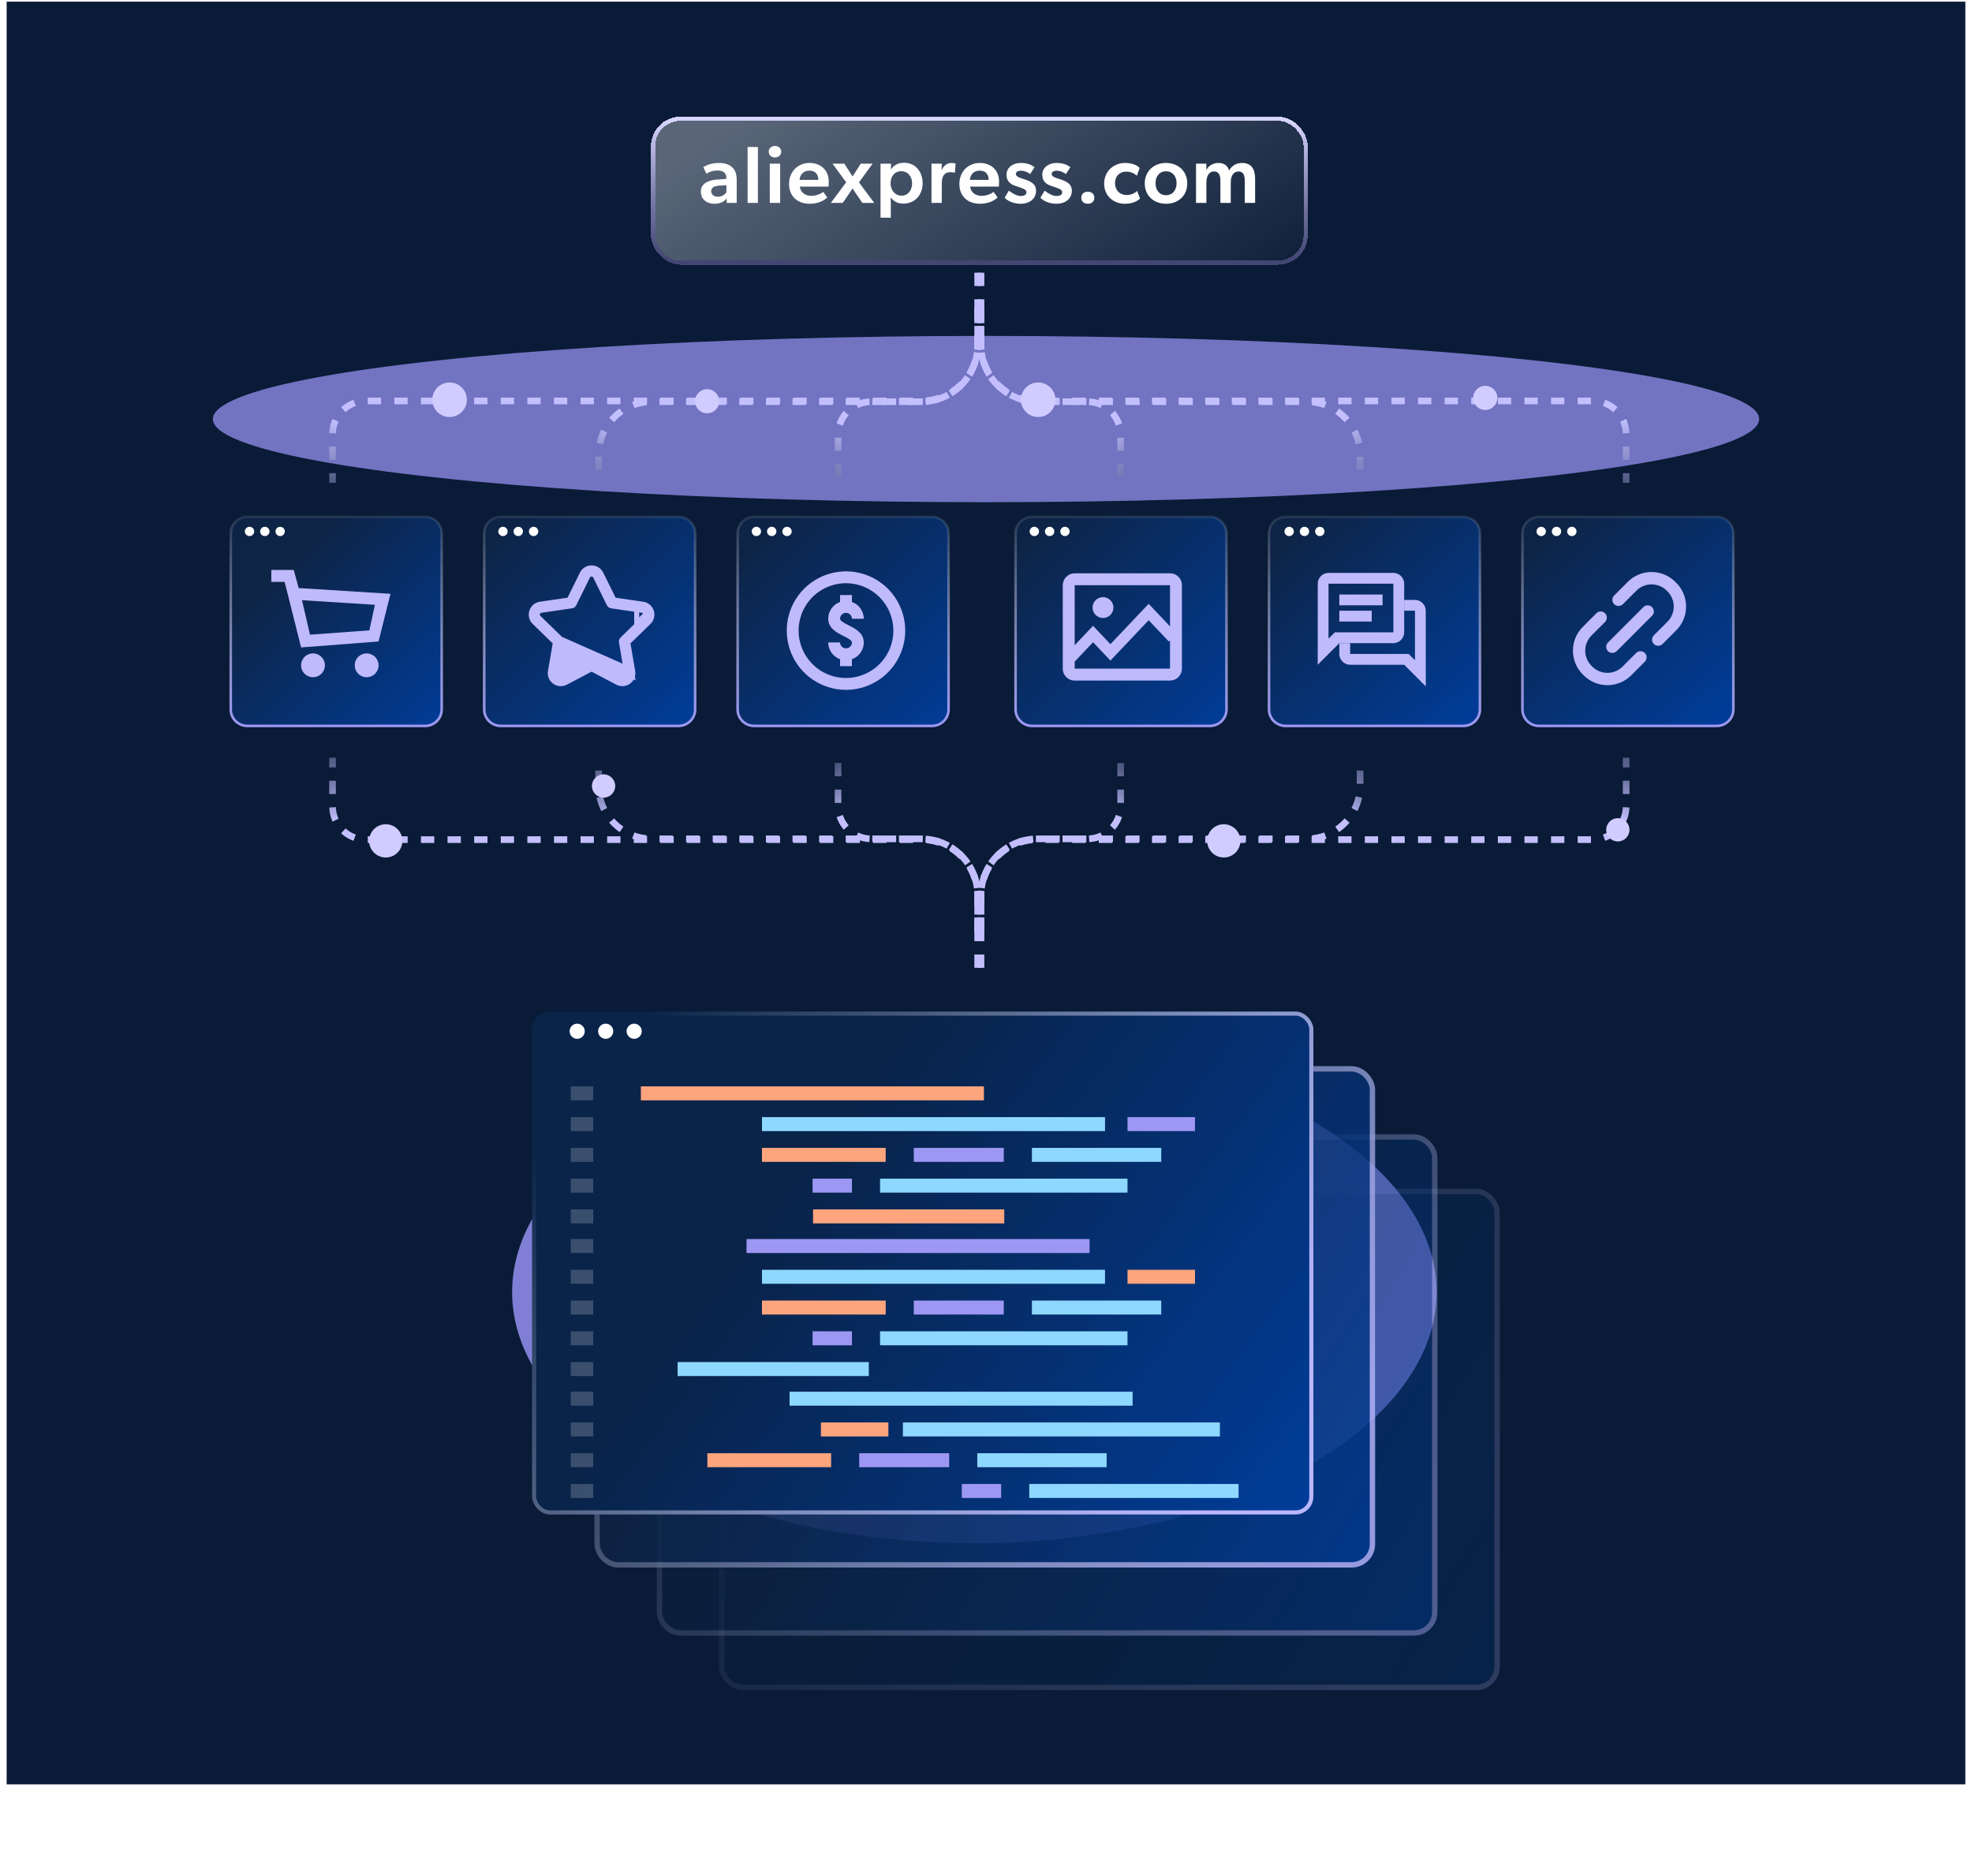 <svg width="593" height="564" viewBox="0 0 593 564" fill="none" xmlns="http://www.w3.org/2000/svg">
<rect x="2" y="0.5" width="589" height="536" fill="#091B36"/>
<g style="mix-blend-mode:screen" opacity="0.7" filter="url(#filter0_f_6801_20531)">
<ellipse cx="296.5" cy="126" rx="232.5" ry="25" fill="#9E98FC"/>
</g>
<path d="M74.381 155.389H127.831C130.591 155.389 132.823 157.606 132.823 160.334V213.319C132.823 216.048 130.591 218.265 127.831 218.265H74.381C71.621 218.265 69.389 216.048 69.389 213.319V160.334C69.389 157.606 71.621 155.389 74.381 155.389Z" fill="url(#paint0_linear_6801_20531)" stroke="url(#paint1_linear_6801_20531)" stroke-width="0.778"/>
<path d="M76.444 159.787C76.444 160.553 75.807 161.185 75.035 161.185C74.262 161.185 73.625 160.553 73.625 159.787C73.625 159.022 74.262 158.39 75.035 158.39C75.807 158.39 76.444 159.022 76.444 159.787Z" fill="white"/>
<path d="M81.046 159.787C81.046 160.553 80.409 161.185 79.636 161.185C78.864 161.185 78.227 160.553 78.227 159.787C78.227 159.022 78.864 158.39 79.636 158.39C80.428 158.39 81.046 159.022 81.046 159.787Z" fill="white"/>
<path d="M85.655 159.787C85.655 160.553 85.018 161.185 84.246 161.185C83.473 161.185 82.836 160.553 82.836 159.787C82.836 159.022 83.473 158.39 84.246 158.39C85.018 158.39 85.655 159.022 85.655 159.787Z" fill="white"/>
<path d="M94.122 203.625C93.414 203.625 92.721 203.415 92.132 203.021C91.542 202.628 91.083 202.068 90.812 201.413C90.541 200.758 90.47 200.038 90.608 199.343C90.746 198.648 91.088 198.009 91.589 197.508C92.09 197.007 92.728 196.666 93.423 196.527C94.118 196.389 94.839 196.46 95.494 196.731C96.148 197.002 96.708 197.462 97.102 198.051C97.496 198.64 97.706 199.333 97.706 200.042C97.706 200.992 97.328 201.904 96.656 202.576C95.984 203.248 95.073 203.625 94.122 203.625Z" fill="#BFBAFC"/>
<path d="M110.255 203.625C109.546 203.625 108.854 203.415 108.264 203.021C107.675 202.628 107.216 202.068 106.945 201.413C106.673 200.758 106.602 200.038 106.741 199.343C106.879 198.648 107.22 198.009 107.721 197.508C108.223 197.007 108.861 196.666 109.556 196.527C110.251 196.389 110.972 196.46 111.626 196.731C112.281 197.002 112.841 197.462 113.235 198.051C113.628 198.64 113.839 199.333 113.839 200.042C113.839 200.992 113.461 201.904 112.789 202.576C112.117 203.248 111.206 203.625 110.255 203.625Z" fill="#BFBAFC"/>
<path d="M90.544 194.667L85.596 174.958H81.586V171.375H88.333L89.815 176.811L117.419 178.542L113.836 192.875L90.544 194.667ZM90.813 180.462L93.214 190.825L111.071 189.53L112.748 181.847L90.813 180.462Z" fill="#BFBAFC"/>
<path d="M150.592 155.389H204.042C206.802 155.389 209.034 157.606 209.034 160.334V213.319C209.034 216.048 206.802 218.265 204.042 218.265H150.592C147.832 218.265 145.6 216.048 145.6 213.319V160.334C145.6 157.606 147.832 155.389 150.592 155.389Z" fill="url(#paint2_linear_6801_20531)" stroke="url(#paint3_linear_6801_20531)" stroke-width="0.778"/>
<path d="M152.655 159.787C152.655 160.553 152.018 161.185 151.245 161.185C150.473 161.185 149.836 160.553 149.836 159.787C149.836 159.022 150.473 158.39 151.245 158.39C152.018 158.39 152.655 159.022 152.655 159.787Z" fill="white"/>
<path d="M157.257 159.787C157.257 160.553 156.619 161.185 155.847 161.185C155.075 161.185 154.438 160.553 154.438 159.787C154.438 159.022 155.075 158.39 155.847 158.39C156.639 158.39 157.257 159.022 157.257 159.787Z" fill="white"/>
<path d="M161.866 159.787C161.866 160.553 161.229 161.185 160.456 161.185C159.684 161.185 159.047 160.553 159.047 159.787C159.047 159.022 159.684 158.39 160.456 158.39C161.229 158.39 161.866 159.022 161.866 159.787Z" fill="white"/>
<path d="M189.179 202.051L189.179 202.051C189.468 203.737 187.703 205.016 186.191 204.222L186.191 204.222L177.977 199.903C177.977 199.903 177.977 199.903 177.977 199.903C177.925 199.876 177.863 199.876 177.811 199.903C177.811 199.903 177.811 199.903 177.811 199.903L169.597 204.222L169.597 204.222C168.084 205.017 166.32 203.736 166.609 202.051L166.609 202.051L168.178 192.904C168.188 192.847 168.168 192.788 168.127 192.747L189.179 202.051ZM189.179 202.051L187.61 192.904C187.61 192.904 187.61 192.904 187.61 192.904C187.6 192.846 187.619 192.788 187.661 192.747C187.661 192.747 187.661 192.747 187.661 192.747L194.307 186.269C194.307 186.269 194.307 186.269 194.307 186.269C195.531 185.076 194.857 183.003 193.166 182.757L193.166 182.756L183.982 181.422L183.982 181.422C183.924 181.414 183.874 181.377 183.848 181.325L179.741 173.003C179.741 173.003 179.741 173.003 179.741 173.003C178.984 171.469 176.803 171.471 176.047 173.003L176.047 173.003L171.94 181.325C171.94 181.325 171.94 181.325 171.94 181.325C171.914 181.377 171.864 181.413 171.806 181.422C171.806 181.422 171.806 181.422 171.806 181.422L162.622 182.756L162.622 182.757C160.932 183.003 160.256 185.075 161.481 186.269C161.481 186.269 161.481 186.269 161.481 186.269L168.126 192.747L189.179 202.051ZM183.777 180.376L184.126 181.083L184.906 181.197L193.217 182.404C195.196 182.692 195.988 185.127 194.556 186.524C194.556 186.524 194.556 186.524 194.555 186.524L188.542 192.386L187.977 192.936L188.11 193.714L189.53 201.991C189.868 203.96 187.793 205.466 186.026 204.537C186.026 204.537 186.026 204.537 186.026 204.537L178.592 200.629L177.894 200.262L177.196 200.629L169.763 204.537C169.763 204.537 169.763 204.537 169.763 204.537C167.992 205.467 165.92 203.962 166.258 201.991C166.258 201.991 166.258 201.991 166.258 201.991L167.678 193.714L167.811 192.936L167.247 192.386L161.233 186.524C161.233 186.524 161.233 186.524 161.233 186.524C159.8 185.128 160.592 182.692 162.571 182.404L162.571 182.404L170.882 181.197L171.662 181.083L172.011 180.376L175.728 172.845L175.728 172.845C176.613 171.052 179.175 171.051 180.06 172.845L180.06 172.845L183.777 180.376ZM177.05 174.33L177.05 174.33L177.05 174.33ZM192.212 184.122C192.212 184.121 192.213 184.121 192.213 184.121L192.213 184.121L192.212 184.122Z" fill="#BFBAFC" stroke="#BFBAFC" stroke-width="3"/>
<path d="M226.803 155.389H280.253C283.013 155.389 285.245 157.606 285.245 160.334V213.319C285.245 216.048 283.013 218.265 280.253 218.265H226.803C224.043 218.265 221.811 216.048 221.811 213.319V160.334C221.811 157.606 224.043 155.389 226.803 155.389Z" fill="url(#paint4_linear_6801_20531)" stroke="url(#paint5_linear_6801_20531)" stroke-width="0.778"/>
<path d="M254.398 207.417C250.875 207.417 247.432 206.372 244.502 204.415C241.573 202.457 239.29 199.675 237.942 196.421C236.594 193.166 236.241 189.584 236.928 186.129C237.616 182.674 239.312 179.5 241.803 177.009C244.294 174.518 247.468 172.821 250.923 172.134C254.379 171.446 257.96 171.799 261.215 173.147C264.47 174.496 267.252 176.779 269.209 179.708C271.166 182.637 272.211 186.081 272.211 189.604C272.206 194.327 270.327 198.854 266.988 202.193C263.648 205.533 259.121 207.411 254.398 207.417ZM254.398 175.354C251.58 175.354 248.825 176.19 246.482 177.756C244.138 179.321 242.312 181.547 241.233 184.151C240.155 186.755 239.872 189.62 240.422 192.384C240.972 195.148 242.329 197.687 244.322 199.68C246.315 201.673 248.854 203.03 251.618 203.58C254.383 204.13 257.248 203.848 259.852 202.769C262.456 201.691 264.681 199.864 266.247 197.521C267.813 195.177 268.648 192.422 268.648 189.604C268.644 185.826 267.141 182.204 264.47 179.533C261.798 176.861 258.176 175.358 254.398 175.354Z" fill="#BFBAFC"/>
<path fill-rule="evenodd" clip-rule="evenodd" d="M256.18 178.917H252.617V181.003C251.873 181.267 251.189 181.694 250.62 182.263C249.618 183.265 249.055 184.624 249.055 186.042C249.055 188.922 251.682 190.237 253.6 191.197L253.602 191.198C255.111 191.952 256.18 192.536 256.18 193.167C256.18 193.639 255.992 194.092 255.658 194.426C255.324 194.76 254.871 194.948 254.398 194.948C253.926 194.948 253.473 194.76 253.139 194.426C252.805 194.092 252.617 193.639 252.617 193.167H249.055C249.056 194.583 249.62 195.941 250.622 196.943C251.19 197.512 251.874 197.939 252.617 198.203V200.292H256.18V198.203C256.923 197.939 257.607 197.512 258.175 196.943C259.177 195.941 259.741 194.583 259.742 193.167C259.742 190.286 257.115 188.971 255.197 188.011L255.195 188.01C253.686 187.256 252.617 186.672 252.617 186.042C252.617 185.569 252.805 185.116 253.139 184.782C253.473 184.448 253.926 184.26 254.398 184.26C254.871 184.26 255.324 184.448 255.658 184.782C255.992 185.116 256.18 185.569 256.18 186.042H259.742C259.742 184.624 259.179 183.265 258.177 182.263C257.608 181.694 256.924 181.267 256.18 181.003V178.917Z" fill="#BFBAFC"/>
<path d="M228.866 159.787C228.866 160.553 228.229 161.185 227.456 161.185C226.684 161.185 226.047 160.553 226.047 159.787C226.047 159.022 226.684 158.39 227.456 158.39C228.229 158.39 228.866 159.022 228.866 159.787Z" fill="white"/>
<path d="M233.468 159.787C233.468 160.553 232.83 161.185 232.058 161.185C231.286 161.185 230.648 160.553 230.648 159.787C230.648 159.022 231.286 158.39 232.058 158.39C232.85 158.39 233.468 159.022 233.468 159.787Z" fill="white"/>
<path d="M238.077 159.787C238.077 160.553 237.44 161.185 236.667 161.185C235.895 161.185 235.258 160.553 235.258 159.787C235.258 159.022 235.895 158.39 236.667 158.39C237.44 158.39 238.077 159.022 238.077 159.787Z" fill="white"/>
<path d="M310.381 155.389H363.831C366.591 155.389 368.823 157.606 368.823 160.334V213.319C368.823 216.048 366.591 218.265 363.831 218.265H310.381C307.621 218.265 305.389 216.048 305.389 213.319V160.334C305.389 157.606 307.621 155.389 310.381 155.389Z" fill="url(#paint6_linear_6801_20531)" stroke="url(#paint7_linear_6801_20531)" stroke-width="0.778"/>
<path d="M312.444 159.787C312.444 160.553 311.807 161.185 311.035 161.185C310.262 161.185 309.625 160.553 309.625 159.787C309.625 159.022 310.262 158.39 311.035 158.39C311.807 158.39 312.444 159.022 312.444 159.787Z" fill="white"/>
<path d="M317.046 159.787C317.046 160.553 316.408 161.185 315.636 161.185C314.864 161.185 314.227 160.553 314.227 159.787C314.227 159.022 314.864 158.39 315.636 158.39C316.428 158.39 317.046 159.022 317.046 159.787Z" fill="white"/>
<path d="M321.655 159.787C321.655 160.553 321.018 161.185 320.246 161.185C319.473 161.185 318.836 160.553 318.836 159.787C318.836 159.022 319.473 158.39 320.246 158.39C321.018 158.39 321.655 159.022 321.655 159.787Z" fill="white"/>
<path d="M351.89 172.375C352.353 172.372 352.812 172.464 353.238 172.645C353.664 172.826 354.049 173.092 354.37 173.427C354.71 173.76 354.979 174.159 355.159 174.6C355.34 175.041 355.428 175.514 355.419 175.991V201.094C355.406 202.026 355.03 202.916 354.371 203.575C353.712 204.235 352.822 204.611 351.89 204.625H323.2C322.723 204.635 322.25 204.546 321.809 204.365C321.368 204.184 320.969 203.915 320.636 203.573C320.301 203.254 320.035 202.869 319.854 202.442C319.673 202.016 319.582 201.557 319.586 201.094V175.993C319.582 175.523 319.67 175.056 319.846 174.62C320.023 174.183 320.283 173.786 320.613 173.45C320.943 173.114 321.335 172.847 321.768 172.663C322.201 172.479 322.667 172.382 323.137 172.378H351.893L351.89 172.375ZM351.836 201.042V175.958H323.169V201.042H351.836Z" fill="#BFBAFC"/>
<path d="M321.375 198.354L328.691 190.636L333.917 196.149L345.413 184.021L352.729 191.738" stroke="#BFBAFC" stroke-width="3.395"/>
<circle cx="331.682" cy="182.677" r="3.135" fill="#BFBAFC"/>
<path d="M386.592 155.389H440.042C442.802 155.389 445.034 157.606 445.034 160.334V213.319C445.034 216.048 442.802 218.265 440.042 218.265H386.592C383.832 218.265 381.6 216.048 381.6 213.319V160.334C381.6 157.606 383.832 155.389 386.592 155.389Z" fill="url(#paint8_linear_6801_20531)" stroke="url(#paint9_linear_6801_20531)" stroke-width="0.778"/>
<path d="M419 172.25H399.5C398.641 172.254 397.818 172.599 397.212 173.208C396.606 173.817 396.266 174.641 396.266 175.5L396.25 199.875L402.75 193.375H419C419.861 193.372 420.686 193.029 421.295 192.42C421.904 191.811 422.247 190.986 422.25 190.125V175.5C422.247 174.639 421.904 173.814 421.295 173.205C420.686 172.596 419.861 172.253 419 172.25ZM419 190.125H401.401L400.442 191.084L399.5 192.026V175.5H419V190.125ZM402.75 178.75H415.75V182H402.75V178.75ZM402.75 183.625H412.5V186.875H402.75V183.625Z" fill="#BFBAFC"/>
<path d="M428.734 183.625C428.734 182.766 428.394 181.942 427.788 181.333C427.182 180.724 426.359 180.379 425.5 180.375H422.25V183.625H425.5V198.525L424.557 197.583L423.599 196.624H406V193.374H402.75V196.624C402.753 197.485 403.096 198.31 403.705 198.919C404.314 199.528 405.139 199.872 406 199.874H422.25L428.75 206.374L428.734 183.625Z" fill="#BFBAFC"/>
<path d="M389.077 159.788C389.077 160.554 388.44 161.185 387.667 161.185C386.895 161.185 386.258 160.554 386.258 159.788C386.258 159.022 386.895 158.391 387.667 158.391C388.44 158.391 389.077 159.022 389.077 159.788Z" fill="white"/>
<path d="M393.679 159.787C393.679 160.553 393.041 161.185 392.269 161.185C391.497 161.185 390.859 160.553 390.859 159.787C390.859 159.022 391.497 158.39 392.269 158.39C393.061 158.39 393.679 159.022 393.679 159.787Z" fill="white"/>
<path d="M398.288 159.787C398.288 160.553 397.651 161.185 396.878 161.185C396.106 161.185 395.469 160.553 395.469 159.787C395.469 159.022 396.106 158.39 396.878 158.39C397.651 158.39 398.288 159.022 398.288 159.787Z" fill="white"/>
<path d="M462.803 155.389H516.253C519.013 155.389 521.245 157.606 521.245 160.334V213.319C521.245 216.048 519.013 218.265 516.253 218.265H462.803C460.043 218.265 457.811 216.048 457.811 213.319V160.334C457.811 157.606 460.043 155.389 462.803 155.389Z" fill="url(#paint10_linear_6801_20531)" stroke="url(#paint11_linear_6801_20531)" stroke-width="0.778"/>
<g clip-path="url(#clip0_6801_20531)">
<path d="M480.05 184.39L475.97 188.48C474.05 190.39 473 192.93 473 195.64C473 198.35 474.05 200.89 475.97 202.8C476.05 202.88 476.12 202.95 476.19 203.03C478.08 204.93 480.69 206.01 483.36 206.01C486.03 206.01 488.62 204.96 490.53 203.04L494.62 198.95C495.34 198.23 495.34 197.06 494.62 196.34C493.9 195.62 492.73 195.63 492 196.34L487.91 200.43C486.72 201.63 485.06 202.31 483.36 202.31C481.66 202.31 480.01 201.62 478.81 200.43L478.57 200.19C477.37 198.99 476.69 197.33 476.69 195.64C476.69 193.95 477.38 192.29 478.57 191.09L482.66 187C483.37 186.28 483.37 185.11 482.66 184.39C481.94 183.67 480.77 183.67 480.04 184.39H480.05Z" fill="#BFBAFC"/>
<path d="M497.32 183.84C497.32 183.35 497.13 182.88 496.78 182.54C496.43 182.19 495.97 182 495.48 182C494.99 182 494.52 182.19 494.18 182.54L483.54 193.18C483.19 193.53 483 193.99 483 194.49C483 194.99 483.19 195.45 483.54 195.79C484.23 196.49 485.45 196.49 486.15 195.79L496.79 185.14C497.14 184.79 497.33 184.33 497.33 183.83L497.32 183.84Z" fill="#BFBAFC"/>
<path d="M504.029 175.2C503.949 175.12 503.879 175.05 503.809 174.97C501.919 173.07 499.309 171.99 496.639 171.99C493.969 171.99 491.379 173.04 489.479 174.96L485.399 179.05C485.049 179.4 484.859 179.86 484.859 180.36C484.859 180.86 485.049 181.32 485.399 181.67C486.089 182.37 487.309 182.37 488.009 181.67L492.099 177.58C493.289 176.38 494.949 175.7 496.649 175.7C498.349 175.7 499.999 176.39 501.199 177.58L501.439 177.82C502.639 179.02 503.319 180.68 503.319 182.37C503.319 184.06 502.629 185.72 501.439 186.92L497.329 191.03C496.979 191.38 496.789 191.84 496.789 192.34C496.789 192.84 496.979 193.3 497.329 193.64C498.029 194.34 499.239 194.34 499.939 193.64L504.049 189.53C505.969 187.62 507.019 185.08 507.019 182.37C507.019 179.66 505.969 177.12 504.049 175.21L504.029 175.2Z" fill="#BFBAFC"/>
</g>
<path d="M464.866 159.787C464.866 160.553 464.229 161.185 463.456 161.185C462.684 161.185 462.047 160.553 462.047 159.787C462.047 159.022 462.684 158.39 463.456 158.39C464.229 158.39 464.866 159.022 464.866 159.787Z" fill="white"/>
<path d="M469.468 159.787C469.468 160.553 468.83 161.185 468.058 161.185C467.286 161.185 466.648 160.553 466.648 159.787C466.648 159.022 467.286 158.39 468.058 158.39C468.85 158.39 469.468 159.022 469.468 159.787Z" fill="white"/>
<path d="M474.077 159.787C474.077 160.553 473.44 161.185 472.667 161.185C471.895 161.185 471.258 160.553 471.258 159.787C471.258 159.022 471.895 158.39 472.667 158.39C473.44 158.39 474.077 159.022 474.077 159.787Z" fill="white"/>
<g style="mix-blend-mode:screen" opacity="0.8" filter="url(#filter1_f_6801_20531)">
<ellipse cx="293" cy="388.5" rx="139" ry="75.5" fill="#9E98FC"/>
</g>
<path d="M295 280.326L295 269.448C295 260.059 302.611 252.448 312 252.448L479 252.448C484.523 252.448 489 247.971 489 242.448L489 227.826" stroke="url(#paint12_linear_6801_20531)" stroke-width="2" stroke-dasharray="4 4"/>
<path d="M295 279.826L295 269.214C295 259.825 302.611 252.214 312 252.214L393 252.214C401.837 252.214 409 245.05 409 236.214L409 227.826" stroke="url(#paint13_linear_6801_20531)" stroke-width="2" stroke-dasharray="4 4"/>
<path d="M295 291L295 269.214C295 259.825 302.611 252.214 312 252.214L327 252.214C332.523 252.214 337 247.737 337 242.214L337 227.826" stroke="url(#paint14_linear_6801_20531)" stroke-width="2" stroke-dasharray="4 4"/>
<path d="M294 92.674L294 103.552C294 112.941 286.389 120.552 277 120.552L110 120.552C104.477 120.552 100 125.029 100 130.552L100 145.174" stroke="url(#paint15_linear_6801_20531)" stroke-width="2" stroke-dasharray="4 4"/>
<path d="M294 93.174L294 103.786C294 113.175 286.389 120.786 277 120.786L196 120.786C187.163 120.786 180 127.95 180 136.786L180 145.174" stroke="url(#paint16_linear_6801_20531)" stroke-width="2" stroke-dasharray="4 4"/>
<path d="M294 82L294 103.786C294 113.175 286.389 120.786 277 120.786L262 120.786C256.477 120.786 252 125.263 252 130.786L252 145.174" stroke="url(#paint17_linear_6801_20531)" stroke-width="2" stroke-dasharray="4 4"/>
<path d="M294 280.326L294 269.448C294 260.059 286.389 252.448 277 252.448L110 252.448C104.477 252.448 100 247.971 100 242.448L100 227.826" stroke="url(#paint18_linear_6801_20531)" stroke-width="2" stroke-dasharray="4 4"/>
<path d="M294 279.826L294 269.214C294 259.825 286.389 252.214 277 252.214L196 252.214C187.163 252.214 180 245.05 180 236.214L180 227.826" stroke="url(#paint19_linear_6801_20531)" stroke-width="2" stroke-dasharray="4 4"/>
<path d="M294 291L294 269.214C294 259.825 286.389 252.214 277 252.214L262 252.214C256.477 252.214 252 247.737 252 242.214L252 227.826" stroke="url(#paint20_linear_6801_20531)" stroke-width="2" stroke-dasharray="4 4"/>
<path d="M295 92.674L295 103.552C295 112.941 302.611 120.552 312 120.552L479 120.552C484.523 120.552 489 125.029 489 130.552L489 145.174" stroke="url(#paint21_linear_6801_20531)" stroke-width="2" stroke-dasharray="4 4"/>
<path d="M295 93.174L295 103.786C295 113.175 302.611 120.786 312 120.786L393 120.786C401.837 120.786 409 127.95 409 136.786L409 145.174" stroke="url(#paint22_linear_6801_20531)" stroke-width="2" stroke-dasharray="4 4"/>
<path d="M295 82L295 103.786C295 113.175 302.611 120.786 312 120.786L327 120.786C332.523 120.786 337 125.263 337 130.786L337 145.174" stroke="url(#paint23_linear_6801_20531)" stroke-width="2" stroke-dasharray="4 4"/>
<g filter="url(#filter2_dd_6801_20531)">
<ellipse cx="5" cy="5" rx="5" ry="5" transform="matrix(1 8.74228e-08 8.74228e-08 -1 363 257.826)" fill="#D1CCFF"/>
</g>
<g filter="url(#filter3_dd_6801_20531)">
<ellipse cx="3.5" cy="3.5" rx="3.5" ry="3.5" transform="matrix(1 8.74228e-08 8.74228e-08 -1 178 239.826)" fill="#D1CCFF"/>
</g>
<g filter="url(#filter4_dd_6801_20531)">
<ellipse cx="5" cy="5" rx="5" ry="5" transform="matrix(1 8.74228e-08 8.74228e-08 -1 111 257.826)" fill="#D1CCFF"/>
</g>
<g filter="url(#filter5_dd_6801_20531)">
<ellipse cx="3.5" cy="3.5" rx="3.5" ry="3.5" transform="matrix(1 8.74228e-08 8.74228e-08 -1 483 253)" fill="#D1CCFF"/>
</g>
<g filter="url(#filter6_bd_6801_20531)">
<rect x="197" y="33" width="195" height="42" rx="7.636" fill="url(#paint24_linear_6801_20531)" shape-rendering="crispEdges"/>
<rect x="196.375" y="32.375" width="196.251" height="43.251" rx="8.262" stroke="url(#paint25_linear_6801_20531)" stroke-width="1.251" shape-rendering="crispEdges"/>
</g>
<path d="M218.492 59.636C218.005 60.489 216.641 61.268 214.888 61.268C212.599 61.268 210.749 60.026 210.749 57.567C210.749 55.107 213.159 54.158 215.594 53.987L218.419 53.792V53.476C218.419 51.966 217.421 51.26 215.789 51.26C214.231 51.26 212.94 51.845 212.429 52.234L211.479 50.237C212.38 49.702 214.036 48.996 216.081 48.996C218.175 48.996 219.368 49.531 220.245 50.359C221.097 51.187 221.536 52.258 221.536 54.255V61H218.541L218.492 59.636ZM216.325 55.813C214.669 55.911 213.865 56.471 213.865 57.469C213.865 58.468 214.62 59.149 215.911 59.149C217.128 59.149 218.029 58.443 218.443 57.859V55.692L216.325 55.813ZM224.814 44.199H227.906V61H224.814V44.199ZM233.041 47.34C231.945 47.34 231.166 46.634 231.166 45.611C231.166 44.613 231.945 43.882 233.041 43.882C234.137 43.882 234.916 44.613 234.916 45.611C234.916 46.634 234.137 47.34 233.041 47.34ZM231.483 49.215H234.599V61H231.483V49.215ZM240.49 56.106C240.782 57.981 242.218 58.882 243.996 58.882C245.579 58.882 246.991 58.175 247.551 57.688L248.768 59.369C248.111 60.05 246.333 61.268 243.46 61.268C239.905 61.268 237.275 59.101 237.275 55.302C237.275 51.528 240.027 48.996 243.387 48.996C247.015 48.996 249.207 51.382 249.207 54.523C249.207 55.132 249.158 56.106 249.158 56.106H240.49ZM243.363 51.309C241.512 51.309 240.538 52.599 240.441 54.085H246.09C246.041 52.794 245.554 51.309 243.363 51.309ZM256.373 56.69L253.427 61H249.848L254.45 54.815L250.359 49.215H253.914L256.373 53.062L258.833 49.215H262.388L258.297 54.84L262.899 61H259.32L256.373 56.69ZM267.9 50.871L267.948 50.895C268.898 49.483 270.31 48.947 271.869 48.947C275.326 48.947 277.445 51.625 277.445 55.132C277.445 58.468 275.229 61.219 271.649 61.219C269.848 61.219 268.849 60.586 267.875 59.417L267.827 59.442C267.851 60.002 267.875 60.537 267.875 61.365V65.456H264.783V49.215H267.948L267.9 50.871ZM270.992 51.479C269.117 51.479 267.802 52.916 267.802 55.132C267.802 57.104 269.093 58.833 271.089 58.833C273.11 58.833 274.279 57.104 274.279 55.132C274.279 53.086 273.013 51.479 270.992 51.479ZM280.106 49.215H283.198L283.15 51.114H283.223C283.685 49.848 284.854 48.996 286.12 48.996C286.924 48.996 287.362 49.215 287.362 49.215L287.143 51.918H286.997C286.656 51.82 286.12 51.772 285.706 51.772C284.781 51.772 284.075 52.161 283.637 52.916C283.345 53.5 283.198 54.304 283.198 55.205V61H280.106V49.215ZM291.707 56.106C292 57.981 293.436 58.882 295.214 58.882C296.796 58.882 298.209 58.175 298.769 57.688L299.986 59.369C299.329 60.05 297.551 61.268 294.678 61.268C291.123 61.268 288.493 59.101 288.493 55.302C288.493 51.528 291.245 48.996 294.605 48.996C298.233 48.996 300.424 51.382 300.424 54.523C300.424 55.132 300.376 56.106 300.376 56.106H291.707ZM294.581 51.309C292.73 51.309 291.756 52.599 291.659 54.085H297.308C297.259 52.794 296.772 51.309 294.581 51.309ZM309.774 52.332C309.092 51.82 308.094 51.333 307.022 51.333C306 51.333 305.488 51.723 305.488 52.283C305.488 52.794 305.878 53.208 307.193 53.622L308.021 53.89C310.626 54.742 311.551 55.667 311.551 57.372C311.551 59.612 309.774 61.268 306.876 61.268C305.074 61.268 303.053 60.537 302.104 59.442L303.37 57.323C304.758 58.395 305.951 58.93 306.949 58.93C308.118 58.93 308.654 58.492 308.654 57.81C308.654 57.202 308.191 56.861 306.682 56.349L305.318 55.887C303.565 55.302 302.664 54.255 302.664 52.526C302.664 50.384 304.612 48.996 306.876 48.996C308.97 48.996 310.139 49.556 311.113 50.262L309.774 52.332ZM320.533 52.332C319.852 51.82 318.853 51.333 317.782 51.333C316.759 51.333 316.248 51.723 316.248 52.283C316.248 52.794 316.637 53.208 317.952 53.622L318.78 53.89C321.386 54.742 322.311 55.667 322.311 57.372C322.311 59.612 320.533 61.268 317.636 61.268C315.834 61.268 313.813 60.537 312.863 59.442L314.129 57.323C315.517 58.395 316.71 58.93 317.709 58.93C318.878 58.93 319.413 58.492 319.413 57.81C319.413 57.202 318.951 56.861 317.441 56.349L316.077 55.887C314.324 55.302 313.423 54.255 313.423 52.526C313.423 50.384 315.371 48.996 317.636 48.996C319.73 48.996 320.899 49.556 321.873 50.262L320.533 52.332ZM327.123 61.268C325.955 61.268 325.151 60.586 325.151 59.466C325.151 58.322 325.955 57.64 327.123 57.64C328.243 57.64 329.071 58.322 329.071 59.466C329.071 60.586 328.243 61.268 327.123 61.268ZM341.939 57.396L342.816 59.685C342.573 59.904 341.355 61.268 338.214 61.268C335 61.268 332.029 59.052 332.029 55.205C332.029 51.333 335.097 48.996 338.263 48.996C341.233 48.996 342.402 50.189 342.719 50.505L341.866 52.843C341.501 52.502 340.454 51.601 338.628 51.601C336.777 51.601 335.292 52.892 335.292 55.059C335.292 57.226 336.777 58.638 338.798 58.638C340.819 58.638 341.939 57.396 341.939 57.396ZM350.645 61.268C347.017 61.268 344.241 58.882 344.241 55.156C344.241 51.431 347.017 48.996 350.645 48.996C354.249 48.996 357.025 51.431 357.025 55.156C357.025 58.882 354.249 61.268 350.645 61.268ZM353.811 55.083C353.811 53.062 352.642 51.504 350.645 51.504C348.6 51.504 347.48 53.062 347.48 55.083C347.48 57.104 348.6 58.687 350.645 58.687C352.642 58.687 353.811 57.104 353.811 55.083ZM374.313 54.401C374.313 52.965 373.997 51.552 372.463 51.552C370.904 51.552 370.101 52.892 370.101 54.913V61H366.984V54.377C366.984 52.77 366.57 51.552 365.085 51.552C363.478 51.552 362.772 53.062 362.772 54.913V61H359.655V49.215H362.772L362.747 50.992H362.82C363.356 49.897 364.793 48.996 366.327 48.996C368.031 48.996 369.054 49.678 369.614 51.236C370.442 49.799 371.781 48.996 373.485 48.996C376.578 48.996 377.43 51.187 377.43 53.89V61H374.313V54.401Z" fill="white"/>
<g filter="url(#filter7_dd_6801_20531)">
<ellipse cx="5.194" cy="5.194" rx="5.194" ry="5.194" transform="matrix(1 8.74228e-08 8.74228e-08 -1 307 125.387)" fill="#D1CCFF"/>
</g>
<g filter="url(#filter8_dd_6801_20531)">
<ellipse cx="3.635" cy="3.635" rx="3.635" ry="3.635" transform="matrix(1 8.74228e-08 8.74228e-08 -1 209 124.271)" fill="#D1CCFF"/>
</g>
<g filter="url(#filter9_dd_6801_20531)">
<ellipse cx="5.194" cy="5.194" rx="5.194" ry="5.194" transform="matrix(1 8.74228e-08 8.74228e-08 -1 130 125.387)" fill="#D1CCFF"/>
</g>
<g filter="url(#filter10_dd_6801_20531)">
<ellipse cx="3.635" cy="3.635" rx="3.635" ry="3.635" transform="matrix(1 8.74228e-08 8.74228e-08 -1 443 123.271)" fill="#D1CCFF"/>
</g>
<g opacity="0.2">
<g filter="url(#filter11_bd_6801_20531)">
<rect x="216.234" y="351.349" width="234.763" height="150.742" rx="7.051" fill="url(#paint26_linear_6801_20531)"/>
<rect x="217.041" y="352.155" width="233.149" height="149.129" rx="6.244" stroke="url(#paint27_linear_6801_20531)" stroke-width="1.614"/>
</g>
</g>
<g opacity="0.4">
<g filter="url(#filter12_bd_6801_20531)">
<rect x="197.492" y="334.97" width="234.763" height="150.742" rx="7.051" fill="url(#paint28_linear_6801_20531)"/>
<rect x="198.299" y="335.777" width="233.149" height="149.129" rx="6.244" stroke="url(#paint29_linear_6801_20531)" stroke-width="1.614"/>
</g>
</g>
<g opacity="0.8">
<g filter="url(#filter13_bd_6801_20531)">
<rect x="178.75" y="314.497" width="234.763" height="150.742" rx="7.051" fill="url(#paint30_linear_6801_20531)"/>
<rect x="179.557" y="315.303" width="233.149" height="149.129" rx="6.244" stroke="url(#paint31_linear_6801_20531)" stroke-width="1.614"/>
</g>
</g>
<g filter="url(#filter14_bd_6801_20531)">
<rect x="160" y="299.5" width="234.947" height="151.216" rx="5.393" fill="url(#paint32_linear_6801_20531)"/>
<rect x="160.617" y="300.117" width="233.713" height="149.982" rx="4.776" stroke="url(#paint33_linear_6801_20531)" stroke-width="1.234"/>
</g>
<path d="M175.845 310.071C175.845 311.321 174.814 312.353 173.563 312.353C172.313 312.353 171.281 311.321 171.281 310.071C171.281 308.82 172.313 307.788 173.563 307.788C174.814 307.788 175.845 308.82 175.845 310.071Z" fill="white"/>
<path d="M184.416 310.071C184.416 311.321 183.384 312.353 182.134 312.353C180.883 312.353 179.852 311.321 179.852 310.071C179.852 308.82 180.883 307.788 182.134 307.788C183.415 307.788 184.416 308.82 184.416 310.071Z" fill="white"/>
<path d="M192.986 310.071C192.986 311.321 191.954 312.353 190.704 312.353C189.453 312.353 188.422 311.321 188.422 310.071C188.422 308.82 189.453 307.788 190.704 307.788C191.954 307.788 192.986 308.82 192.986 310.071Z" fill="white"/>
<path d="M295.87 326.642H192.711V330.845H295.87V326.642Z" fill="#FFA57E"/>
<path d="M340.589 418.446H237.43V422.65H340.589V418.446Z" fill="#8ED7FF"/>
<path d="M178.397 326.642H171.633V330.845H178.397V326.642Z" fill="white" fill-opacity="0.2"/>
<path d="M178.397 418.446H171.633V422.65H178.397V418.446Z" fill="white" fill-opacity="0.2"/>
<path d="M332.292 335.891H229.133V340.094H332.292V335.891Z" fill="#8ED7FF"/>
<path d="M366.833 427.694H271.508V431.898H366.833V427.694Z" fill="#8ED7FF"/>
<path d="M359.348 335.891H339.055V340.094H359.348V335.891Z" fill="#9D97F4"/>
<path d="M267.145 427.694H246.852V431.898H267.145V427.694Z" fill="#FFA57E"/>
<path d="M266.338 345.137H229.133V349.34H266.338V345.137Z" fill="#FFA57E"/>
<path d="M249.924 436.942H212.719V441.146H249.924V436.942Z" fill="#FFA57E"/>
<path d="M301.847 345.137H274.789V349.34H301.847V345.137Z" fill="#9D97F4"/>
<path d="M285.433 436.942H258.375V441.146H285.433V436.942Z" fill="#9D97F4"/>
<path d="M349.201 345.137H310.305V349.34H349.201V345.137Z" fill="#8ED7FF"/>
<path d="M332.779 436.942H293.883V441.146H332.779V436.942Z" fill="#8ED7FF"/>
<path d="M339.051 354.385H264.641V358.588H339.051V354.385Z" fill="#8ED7FF"/>
<path d="M372.454 446.189H309.508V450.393H372.454V446.189Z" fill="#8ED7FF"/>
<path d="M256.19 354.385H244.352V358.588H256.19V354.385Z" fill="#9D97F4"/>
<path d="M301.057 446.189H289.219V450.393H301.057V446.189Z" fill="#9D97F4"/>
<path d="M301.991 363.633H244.492V367.836H301.991V363.633Z" fill="#FFA57E"/>
<path d="M178.397 335.891H171.633V340.094H178.397V335.891Z" fill="white" fill-opacity="0.2"/>
<path d="M178.397 427.694H171.633V431.898H178.397V427.694Z" fill="white" fill-opacity="0.2"/>
<path d="M178.397 345.137H171.633V349.34H178.397V345.137Z" fill="white" fill-opacity="0.2"/>
<path d="M178.397 436.942H171.633V441.146H178.397V436.942Z" fill="white" fill-opacity="0.2"/>
<path d="M178.397 354.386H171.633V358.59H178.397V354.386Z" fill="white" fill-opacity="0.2"/>
<path d="M178.397 446.189H171.633V450.393H178.397V446.189Z" fill="white" fill-opacity="0.2"/>
<path d="M178.397 363.632H171.633V367.835H178.397V363.632Z" fill="white" fill-opacity="0.2"/>
<path d="M327.644 372.544H224.484V376.748H327.644V372.544Z" fill="#9D97F4"/>
<path d="M178.397 372.544H171.633V376.748H178.397V372.544Z" fill="white" fill-opacity="0.2"/>
<path d="M332.292 381.792H229.133V385.996H332.292V381.792Z" fill="#8ED7FF"/>
<path d="M359.348 381.792H339.055V385.996H359.348V381.792Z" fill="#FFA57E"/>
<path d="M266.338 391.04H229.133V395.244H266.338V391.04Z" fill="#FFA57E"/>
<path d="M301.847 391.04H274.789V395.244H301.847V391.04Z" fill="#9D97F4"/>
<path d="M349.201 391.04H310.305V395.244H349.201V391.04Z" fill="#8ED7FF"/>
<path d="M339.051 400.287H264.641V404.49H339.051V400.287Z" fill="#8ED7FF"/>
<path d="M256.19 400.287H244.352V404.49H256.19V400.287Z" fill="#9D97F4"/>
<path d="M261.264 409.534H203.766V413.738H261.264V409.534Z" fill="#8ED7FF"/>
<path d="M178.397 381.792H171.633V385.996H178.397V381.792Z" fill="white" fill-opacity="0.2"/>
<path d="M178.397 391.04H171.633V395.244H178.397V391.04Z" fill="white" fill-opacity="0.2"/>
<path d="M178.397 400.288H171.633V404.491H178.397V400.288Z" fill="white" fill-opacity="0.2"/>
<path d="M178.397 409.536H171.633V413.739H178.397V409.536Z" fill="white" fill-opacity="0.2"/>
<defs>
<filter id="filter0_f_6801_20531" x="0" y="37" width="593" height="178" filterUnits="userSpaceOnUse" color-interpolation-filters="sRGB">
<feFlood flood-opacity="0" result="BackgroundImageFix"/>
<feBlend mode="normal" in="SourceGraphic" in2="BackgroundImageFix" result="shape"/>
<feGaussianBlur stdDeviation="32" result="effect1_foregroundBlur_6801_20531"/>
</filter>
<filter id="filter1_f_6801_20531" x="54" y="213" width="478" height="351" filterUnits="userSpaceOnUse" color-interpolation-filters="sRGB">
<feFlood flood-opacity="0" result="BackgroundImageFix"/>
<feBlend mode="normal" in="SourceGraphic" in2="BackgroundImageFix" result="shape"/>
<feGaussianBlur stdDeviation="50" result="effect1_foregroundBlur_6801_20531"/>
</filter>
<filter id="filter2_dd_6801_20531" x="347.479" y="232.305" width="41.042" height="41.042" filterUnits="userSpaceOnUse" color-interpolation-filters="sRGB">
<feFlood flood-opacity="0" result="BackgroundImageFix"/>
<feColorMatrix in="SourceAlpha" type="matrix" values="0 0 0 0 0 0 0 0 0 0 0 0 0 0 0 0 0 0 127 0" result="hardAlpha"/>
<feOffset/>
<feGaussianBlur stdDeviation="3.104"/>
<feColorMatrix type="matrix" values="0 0 0 0 0.855 0 0 0 0 0.847 0 0 0 0 1 0 0 0 1 0"/>
<feBlend mode="normal" in2="BackgroundImageFix" result="effect1_dropShadow_6801_20531"/>
<feColorMatrix in="SourceAlpha" type="matrix" values="0 0 0 0 0 0 0 0 0 0 0 0 0 0 0 0 0 0 127 0" result="hardAlpha"/>
<feOffset/>
<feGaussianBlur stdDeviation="7.76"/>
<feColorMatrix type="matrix" values="0 0 0 0 0.855 0 0 0 0 0.847 0 0 0 0 1 0 0 0 1 0"/>
<feBlend mode="normal" in2="effect1_dropShadow_6801_20531" result="effect2_dropShadow_6801_20531"/>
<feBlend mode="normal" in="SourceGraphic" in2="effect2_dropShadow_6801_20531" result="shape"/>
</filter>
<filter id="filter3_dd_6801_20531" x="162.479" y="217.305" width="38.042" height="38.042" filterUnits="userSpaceOnUse" color-interpolation-filters="sRGB">
<feFlood flood-opacity="0" result="BackgroundImageFix"/>
<feColorMatrix in="SourceAlpha" type="matrix" values="0 0 0 0 0 0 0 0 0 0 0 0 0 0 0 0 0 0 127 0" result="hardAlpha"/>
<feOffset/>
<feGaussianBlur stdDeviation="3.104"/>
<feColorMatrix type="matrix" values="0 0 0 0 0.855 0 0 0 0 0.847 0 0 0 0 1 0 0 0 1 0"/>
<feBlend mode="normal" in2="BackgroundImageFix" result="effect1_dropShadow_6801_20531"/>
<feColorMatrix in="SourceAlpha" type="matrix" values="0 0 0 0 0 0 0 0 0 0 0 0 0 0 0 0 0 0 127 0" result="hardAlpha"/>
<feOffset/>
<feGaussianBlur stdDeviation="7.76"/>
<feColorMatrix type="matrix" values="0 0 0 0 0.855 0 0 0 0 0.847 0 0 0 0 1 0 0 0 1 0"/>
<feBlend mode="normal" in2="effect1_dropShadow_6801_20531" result="effect2_dropShadow_6801_20531"/>
<feBlend mode="normal" in="SourceGraphic" in2="effect2_dropShadow_6801_20531" result="shape"/>
</filter>
<filter id="filter4_dd_6801_20531" x="95.479" y="232.305" width="41.042" height="41.042" filterUnits="userSpaceOnUse" color-interpolation-filters="sRGB">
<feFlood flood-opacity="0" result="BackgroundImageFix"/>
<feColorMatrix in="SourceAlpha" type="matrix" values="0 0 0 0 0 0 0 0 0 0 0 0 0 0 0 0 0 0 127 0" result="hardAlpha"/>
<feOffset/>
<feGaussianBlur stdDeviation="3.104"/>
<feColorMatrix type="matrix" values="0 0 0 0 0.855 0 0 0 0 0.847 0 0 0 0 1 0 0 0 1 0"/>
<feBlend mode="normal" in2="BackgroundImageFix" result="effect1_dropShadow_6801_20531"/>
<feColorMatrix in="SourceAlpha" type="matrix" values="0 0 0 0 0 0 0 0 0 0 0 0 0 0 0 0 0 0 127 0" result="hardAlpha"/>
<feOffset/>
<feGaussianBlur stdDeviation="7.76"/>
<feColorMatrix type="matrix" values="0 0 0 0 0.855 0 0 0 0 0.847 0 0 0 0 1 0 0 0 1 0"/>
<feBlend mode="normal" in2="effect1_dropShadow_6801_20531" result="effect2_dropShadow_6801_20531"/>
<feBlend mode="normal" in="SourceGraphic" in2="effect2_dropShadow_6801_20531" result="shape"/>
</filter>
<filter id="filter5_dd_6801_20531" x="467.479" y="230.479" width="38.042" height="38.042" filterUnits="userSpaceOnUse" color-interpolation-filters="sRGB">
<feFlood flood-opacity="0" result="BackgroundImageFix"/>
<feColorMatrix in="SourceAlpha" type="matrix" values="0 0 0 0 0 0 0 0 0 0 0 0 0 0 0 0 0 0 127 0" result="hardAlpha"/>
<feOffset/>
<feGaussianBlur stdDeviation="3.104"/>
<feColorMatrix type="matrix" values="0 0 0 0 0.855 0 0 0 0 0.847 0 0 0 0 1 0 0 0 1 0"/>
<feBlend mode="normal" in2="BackgroundImageFix" result="effect1_dropShadow_6801_20531"/>
<feColorMatrix in="SourceAlpha" type="matrix" values="0 0 0 0 0 0 0 0 0 0 0 0 0 0 0 0 0 0 127 0" result="hardAlpha"/>
<feOffset/>
<feGaussianBlur stdDeviation="7.76"/>
<feColorMatrix type="matrix" values="0 0 0 0 0.855 0 0 0 0 0.847 0 0 0 0 1 0 0 0 1 0"/>
<feBlend mode="normal" in2="effect1_dropShadow_6801_20531" result="effect2_dropShadow_6801_20531"/>
<feBlend mode="normal" in="SourceGraphic" in2="effect2_dropShadow_6801_20531" result="shape"/>
</filter>
<filter id="filter6_bd_6801_20531" x="192.415" y="28.415" width="204.17" height="54.505" filterUnits="userSpaceOnUse" color-interpolation-filters="sRGB">
<feFlood flood-opacity="0" result="BackgroundImageFix"/>
<feGaussianBlur in="BackgroundImageFix" stdDeviation="1.667"/>
<feComposite in2="SourceAlpha" operator="in" result="effect1_backgroundBlur_6801_20531"/>
<feColorMatrix in="SourceAlpha" type="matrix" values="0 0 0 0 0 0 0 0 0 0 0 0 0 0 0 0 0 0 127 0" result="hardAlpha"/>
<feOffset dy="3.335"/>
<feGaussianBlur stdDeviation="1.667"/>
<feComposite in2="hardAlpha" operator="out"/>
<feColorMatrix type="matrix" values="0 0 0 0 0 0 0 0 0 0 0 0 0 0 0 0 0 0 0.25 0"/>
<feBlend mode="normal" in2="effect1_backgroundBlur_6801_20531" result="effect2_dropShadow_6801_20531"/>
<feBlend mode="normal" in="SourceGraphic" in2="effect2_dropShadow_6801_20531" result="shape"/>
</filter>
<filter id="filter7_dd_6801_20531" x="290.878" y="98.878" width="42.634" height="42.631" filterUnits="userSpaceOnUse" color-interpolation-filters="sRGB">
<feFlood flood-opacity="0" result="BackgroundImageFix"/>
<feColorMatrix in="SourceAlpha" type="matrix" values="0 0 0 0 0 0 0 0 0 0 0 0 0 0 0 0 0 0 127 0" result="hardAlpha"/>
<feOffset/>
<feGaussianBlur stdDeviation="3.224"/>
<feColorMatrix type="matrix" values="0 0 0 0 0.855 0 0 0 0 0.847 0 0 0 0 1 0 0 0 1 0"/>
<feBlend mode="normal" in2="BackgroundImageFix" result="effect1_dropShadow_6801_20531"/>
<feColorMatrix in="SourceAlpha" type="matrix" values="0 0 0 0 0 0 0 0 0 0 0 0 0 0 0 0 0 0 127 0" result="hardAlpha"/>
<feOffset/>
<feGaussianBlur stdDeviation="8.061"/>
<feColorMatrix type="matrix" values="0 0 0 0 0.855 0 0 0 0 0.847 0 0 0 0 1 0 0 0 1 0"/>
<feBlend mode="normal" in2="effect1_dropShadow_6801_20531" result="effect2_dropShadow_6801_20531"/>
<feBlend mode="normal" in="SourceGraphic" in2="effect2_dropShadow_6801_20531" result="shape"/>
</filter>
<filter id="filter8_dd_6801_20531" x="192.878" y="100.878" width="39.517" height="39.514" filterUnits="userSpaceOnUse" color-interpolation-filters="sRGB">
<feFlood flood-opacity="0" result="BackgroundImageFix"/>
<feColorMatrix in="SourceAlpha" type="matrix" values="0 0 0 0 0 0 0 0 0 0 0 0 0 0 0 0 0 0 127 0" result="hardAlpha"/>
<feOffset/>
<feGaussianBlur stdDeviation="3.224"/>
<feColorMatrix type="matrix" values="0 0 0 0 0.855 0 0 0 0 0.847 0 0 0 0 1 0 0 0 1 0"/>
<feBlend mode="normal" in2="BackgroundImageFix" result="effect1_dropShadow_6801_20531"/>
<feColorMatrix in="SourceAlpha" type="matrix" values="0 0 0 0 0 0 0 0 0 0 0 0 0 0 0 0 0 0 127 0" result="hardAlpha"/>
<feOffset/>
<feGaussianBlur stdDeviation="8.061"/>
<feColorMatrix type="matrix" values="0 0 0 0 0.855 0 0 0 0 0.847 0 0 0 0 1 0 0 0 1 0"/>
<feBlend mode="normal" in2="effect1_dropShadow_6801_20531" result="effect2_dropShadow_6801_20531"/>
<feBlend mode="normal" in="SourceGraphic" in2="effect2_dropShadow_6801_20531" result="shape"/>
</filter>
<filter id="filter9_dd_6801_20531" x="113.878" y="98.878" width="42.634" height="42.631" filterUnits="userSpaceOnUse" color-interpolation-filters="sRGB">
<feFlood flood-opacity="0" result="BackgroundImageFix"/>
<feColorMatrix in="SourceAlpha" type="matrix" values="0 0 0 0 0 0 0 0 0 0 0 0 0 0 0 0 0 0 127 0" result="hardAlpha"/>
<feOffset/>
<feGaussianBlur stdDeviation="3.224"/>
<feColorMatrix type="matrix" values="0 0 0 0 0.855 0 0 0 0 0.847 0 0 0 0 1 0 0 0 1 0"/>
<feBlend mode="normal" in2="BackgroundImageFix" result="effect1_dropShadow_6801_20531"/>
<feColorMatrix in="SourceAlpha" type="matrix" values="0 0 0 0 0 0 0 0 0 0 0 0 0 0 0 0 0 0 127 0" result="hardAlpha"/>
<feOffset/>
<feGaussianBlur stdDeviation="8.061"/>
<feColorMatrix type="matrix" values="0 0 0 0 0.855 0 0 0 0 0.847 0 0 0 0 1 0 0 0 1 0"/>
<feBlend mode="normal" in2="effect1_dropShadow_6801_20531" result="effect2_dropShadow_6801_20531"/>
<feBlend mode="normal" in="SourceGraphic" in2="effect2_dropShadow_6801_20531" result="shape"/>
</filter>
<filter id="filter10_dd_6801_20531" x="426.878" y="99.878" width="39.517" height="39.514" filterUnits="userSpaceOnUse" color-interpolation-filters="sRGB">
<feFlood flood-opacity="0" result="BackgroundImageFix"/>
<feColorMatrix in="SourceAlpha" type="matrix" values="0 0 0 0 0 0 0 0 0 0 0 0 0 0 0 0 0 0 127 0" result="hardAlpha"/>
<feOffset/>
<feGaussianBlur stdDeviation="3.224"/>
<feColorMatrix type="matrix" values="0 0 0 0 0.855 0 0 0 0 0.847 0 0 0 0 1 0 0 0 1 0"/>
<feBlend mode="normal" in2="BackgroundImageFix" result="effect1_dropShadow_6801_20531"/>
<feColorMatrix in="SourceAlpha" type="matrix" values="0 0 0 0 0 0 0 0 0 0 0 0 0 0 0 0 0 0 127 0" result="hardAlpha"/>
<feOffset/>
<feGaussianBlur stdDeviation="8.061"/>
<feColorMatrix type="matrix" values="0 0 0 0 0.855 0 0 0 0 0.847 0 0 0 0 1 0 0 0 1 0"/>
<feBlend mode="normal" in2="effect1_dropShadow_6801_20531" result="effect2_dropShadow_6801_20531"/>
<feBlend mode="normal" in="SourceGraphic" in2="effect2_dropShadow_6801_20531" result="shape"/>
</filter>
<filter id="filter11_bd_6801_20531" x="173.928" y="309.042" width="319.379" height="235.355" filterUnits="userSpaceOnUse" color-interpolation-filters="sRGB">
<feFlood flood-opacity="0" result="BackgroundImageFix"/>
<feGaussianBlur in="BackgroundImageFix" stdDeviation="21.153"/>
<feComposite in2="SourceAlpha" operator="in" result="effect1_backgroundBlur_6801_20531"/>
<feColorMatrix in="SourceAlpha" type="matrix" values="0 0 0 0 0 0 0 0 0 0 0 0 0 0 0 0 0 0 127 0" result="hardAlpha"/>
<feMorphology radius="1.519" operator="erode" in="SourceAlpha" result="effect2_dropShadow_6801_20531"/>
<feOffset dy="6.076"/>
<feGaussianBlur stdDeviation="15.054"/>
<feComposite in2="hardAlpha" operator="out"/>
<feColorMatrix type="matrix" values="0 0 0 0 0 0 0 0 0 0 0 0 0 0 0 0 0 0 0.2 0"/>
<feBlend mode="normal" in2="effect1_backgroundBlur_6801_20531" result="effect2_dropShadow_6801_20531"/>
<feBlend mode="normal" in="SourceGraphic" in2="effect2_dropShadow_6801_20531" result="shape"/>
</filter>
<filter id="filter12_bd_6801_20531" x="155.186" y="292.664" width="319.379" height="235.355" filterUnits="userSpaceOnUse" color-interpolation-filters="sRGB">
<feFlood flood-opacity="0" result="BackgroundImageFix"/>
<feGaussianBlur in="BackgroundImageFix" stdDeviation="21.153"/>
<feComposite in2="SourceAlpha" operator="in" result="effect1_backgroundBlur_6801_20531"/>
<feColorMatrix in="SourceAlpha" type="matrix" values="0 0 0 0 0 0 0 0 0 0 0 0 0 0 0 0 0 0 127 0" result="hardAlpha"/>
<feMorphology radius="1.519" operator="erode" in="SourceAlpha" result="effect2_dropShadow_6801_20531"/>
<feOffset dy="6.076"/>
<feGaussianBlur stdDeviation="15.054"/>
<feComposite in2="hardAlpha" operator="out"/>
<feColorMatrix type="matrix" values="0 0 0 0 0 0 0 0 0 0 0 0 0 0 0 0 0 0 0.2 0"/>
<feBlend mode="normal" in2="effect1_backgroundBlur_6801_20531" result="effect2_dropShadow_6801_20531"/>
<feBlend mode="normal" in="SourceGraphic" in2="effect2_dropShadow_6801_20531" result="shape"/>
</filter>
<filter id="filter13_bd_6801_20531" x="136.444" y="272.19" width="319.379" height="235.355" filterUnits="userSpaceOnUse" color-interpolation-filters="sRGB">
<feFlood flood-opacity="0" result="BackgroundImageFix"/>
<feGaussianBlur in="BackgroundImageFix" stdDeviation="21.153"/>
<feComposite in2="SourceAlpha" operator="in" result="effect1_backgroundBlur_6801_20531"/>
<feColorMatrix in="SourceAlpha" type="matrix" values="0 0 0 0 0 0 0 0 0 0 0 0 0 0 0 0 0 0 127 0" result="hardAlpha"/>
<feMorphology radius="1.519" operator="erode" in="SourceAlpha" result="effect2_dropShadow_6801_20531"/>
<feOffset dy="6.076"/>
<feGaussianBlur stdDeviation="15.054"/>
<feComposite in2="hardAlpha" operator="out"/>
<feColorMatrix type="matrix" values="0 0 0 0 0 0 0 0 0 0 0 0 0 0 0 0 0 0 0.2 0"/>
<feBlend mode="normal" in2="effect1_backgroundBlur_6801_20531" result="effect2_dropShadow_6801_20531"/>
<feBlend mode="normal" in="SourceGraphic" in2="effect2_dropShadow_6801_20531" result="shape"/>
</filter>
<filter id="filter14_bd_6801_20531" x="127.643" y="267.143" width="299.66" height="215.931" filterUnits="userSpaceOnUse" color-interpolation-filters="sRGB">
<feFlood flood-opacity="0" result="BackgroundImageFix"/>
<feGaussianBlur in="BackgroundImageFix" stdDeviation="16.179"/>
<feComposite in2="SourceAlpha" operator="in" result="effect1_backgroundBlur_6801_20531"/>
<feColorMatrix in="SourceAlpha" type="matrix" values="0 0 0 0 0 0 0 0 0 0 0 0 0 0 0 0 0 0 127 0" result="hardAlpha"/>
<feMorphology radius="1.162" operator="erode" in="SourceAlpha" result="effect2_dropShadow_6801_20531"/>
<feOffset dy="4.647"/>
<feGaussianBlur stdDeviation="11.514"/>
<feComposite in2="hardAlpha" operator="out"/>
<feColorMatrix type="matrix" values="0 0 0 0 0 0 0 0 0 0 0 0 0 0 0 0 0 0 0.2 0"/>
<feBlend mode="normal" in2="effect1_backgroundBlur_6801_20531" result="effect2_dropShadow_6801_20531"/>
<feBlend mode="normal" in="SourceGraphic" in2="effect2_dropShadow_6801_20531" result="shape"/>
</filter>
<linearGradient id="paint0_linear_6801_20531" x1="75.769" y1="159.835" x2="132.82" y2="218.82" gradientUnits="userSpaceOnUse">
<stop offset="0.173" stop-color="#0E2446"/>
<stop offset="1" stop-color="#003C97"/>
</linearGradient>
<linearGradient id="paint1_linear_6801_20531" x1="101.106" y1="155" x2="101.106" y2="218.654" gradientUnits="userSpaceOnUse">
<stop stop-color="white" stop-opacity="0.09"/>
<stop offset="1" stop-color="#9D97F4"/>
</linearGradient>
<linearGradient id="paint2_linear_6801_20531" x1="150.137" y1="159.835" x2="205.255" y2="218.82" gradientUnits="userSpaceOnUse">
<stop stop-color="#0E2446"/>
<stop offset="1" stop-color="#003C97"/>
</linearGradient>
<linearGradient id="paint3_linear_6801_20531" x1="177.317" y1="155" x2="177.317" y2="218.654" gradientUnits="userSpaceOnUse">
<stop stop-color="white" stop-opacity="0.09"/>
<stop offset="1" stop-color="#9D97F4"/>
</linearGradient>
<linearGradient id="paint4_linear_6801_20531" x1="229.341" y1="159.835" x2="285.426" y2="218.82" gradientUnits="userSpaceOnUse">
<stop stop-color="#0E2446"/>
<stop offset="1" stop-color="#003C97"/>
</linearGradient>
<linearGradient id="paint5_linear_6801_20531" x1="253.528" y1="155" x2="253.528" y2="218.654" gradientUnits="userSpaceOnUse">
<stop stop-color="white" stop-opacity="0.09"/>
<stop offset="1" stop-color="#9D97F4"/>
</linearGradient>
<linearGradient id="paint6_linear_6801_20531" x1="310.802" y1="159.756" x2="368.82" y2="218.258" gradientUnits="userSpaceOnUse">
<stop stop-color="#0E2446"/>
<stop offset="1" stop-color="#003C97"/>
</linearGradient>
<linearGradient id="paint7_linear_6801_20531" x1="337.106" y1="155" x2="337.106" y2="218.654" gradientUnits="userSpaceOnUse">
<stop stop-color="white" stop-opacity="0.09"/>
<stop offset="1" stop-color="#9D97F4"/>
</linearGradient>
<linearGradient id="paint8_linear_6801_20531" x1="387.104" y1="161.207" x2="438.838" y2="218.258" gradientUnits="userSpaceOnUse">
<stop stop-color="#0E2446"/>
<stop offset="1" stop-color="#003C97"/>
</linearGradient>
<linearGradient id="paint9_linear_6801_20531" x1="413.317" y1="155" x2="413.317" y2="218.654" gradientUnits="userSpaceOnUse">
<stop stop-color="white" stop-opacity="0.09"/>
<stop offset="1" stop-color="#9D97F4"/>
</linearGradient>
<linearGradient id="paint10_linear_6801_20531" x1="463.891" y1="161.207" x2="512.723" y2="218.258" gradientUnits="userSpaceOnUse">
<stop stop-color="#0E2446"/>
<stop offset="1" stop-color="#003C97"/>
</linearGradient>
<linearGradient id="paint11_linear_6801_20531" x1="489.528" y1="155" x2="489.528" y2="218.654" gradientUnits="userSpaceOnUse">
<stop stop-color="white" stop-opacity="0.09"/>
<stop offset="1" stop-color="#9D97F4"/>
</linearGradient>
<linearGradient id="paint12_linear_6801_20531" x1="279.584" y1="307.553" x2="323.416" y2="150.336" gradientUnits="userSpaceOnUse">
<stop stop-color="#C3BFFF"/>
<stop offset="0.7" stop-color="#C3BFFF"/>
<stop offset="1" stop-color="#091B36" stop-opacity="0"/>
</linearGradient>
<linearGradient id="paint13_linear_6801_20531" x1="285.941" y1="306.793" x2="351.719" y2="170.523" gradientUnits="userSpaceOnUse">
<stop stop-color="#C3BFFF"/>
<stop offset="0.7" stop-color="#C3BFFF"/>
<stop offset="1" stop-color="#091B36" stop-opacity="0"/>
</linearGradient>
<linearGradient id="paint14_linear_6801_20531" x1="291.663" y1="306.793" x2="361.004" y2="224.801" gradientUnits="userSpaceOnUse">
<stop stop-color="#C3BFFF"/>
<stop offset="0.7" stop-color="#C3BFFF"/>
<stop offset="1" stop-color="#091B36" stop-opacity="0"/>
</linearGradient>
<linearGradient id="paint15_linear_6801_20531" x1="309.416" y1="65.447" x2="265.584" y2="222.664" gradientUnits="userSpaceOnUse">
<stop stop-color="#C3BFFF"/>
<stop offset="0.7" stop-color="#C3BFFF"/>
<stop offset="1" stop-color="#091B36" stop-opacity="0"/>
</linearGradient>
<linearGradient id="paint16_linear_6801_20531" x1="303.059" y1="66.207" x2="237.281" y2="202.477" gradientUnits="userSpaceOnUse">
<stop stop-color="#C3BFFF"/>
<stop offset="0.7" stop-color="#C3BFFF"/>
<stop offset="1" stop-color="#091B36" stop-opacity="0"/>
</linearGradient>
<linearGradient id="paint17_linear_6801_20531" x1="297.337" y1="66.207" x2="227.996" y2="148.199" gradientUnits="userSpaceOnUse">
<stop stop-color="#C3BFFF"/>
<stop offset="0.7" stop-color="#C3BFFF"/>
<stop offset="1" stop-color="#091B36" stop-opacity="0"/>
</linearGradient>
<linearGradient id="paint18_linear_6801_20531" x1="309.416" y1="307.553" x2="265.584" y2="150.336" gradientUnits="userSpaceOnUse">
<stop stop-color="#C3BFFF"/>
<stop offset="0.7" stop-color="#C3BFFF"/>
<stop offset="1" stop-color="#091B36" stop-opacity="0"/>
</linearGradient>
<linearGradient id="paint19_linear_6801_20531" x1="303.059" y1="306.793" x2="237.281" y2="170.523" gradientUnits="userSpaceOnUse">
<stop stop-color="#C3BFFF"/>
<stop offset="0.7" stop-color="#C3BFFF"/>
<stop offset="1" stop-color="#091B36" stop-opacity="0"/>
</linearGradient>
<linearGradient id="paint20_linear_6801_20531" x1="297.337" y1="306.793" x2="227.996" y2="224.801" gradientUnits="userSpaceOnUse">
<stop stop-color="#C3BFFF"/>
<stop offset="0.7" stop-color="#C3BFFF"/>
<stop offset="1" stop-color="#091B36" stop-opacity="0"/>
</linearGradient>
<linearGradient id="paint21_linear_6801_20531" x1="279.584" y1="65.447" x2="323.416" y2="222.665" gradientUnits="userSpaceOnUse">
<stop stop-color="#C3BFFF"/>
<stop offset="0.7" stop-color="#C3BFFF"/>
<stop offset="1" stop-color="#091B36" stop-opacity="0"/>
</linearGradient>
<linearGradient id="paint22_linear_6801_20531" x1="285.941" y1="66.207" x2="351.719" y2="202.477" gradientUnits="userSpaceOnUse">
<stop stop-color="#C3BFFF"/>
<stop offset="0.7" stop-color="#C3BFFF"/>
<stop offset="1" stop-color="#091B36" stop-opacity="0"/>
</linearGradient>
<linearGradient id="paint23_linear_6801_20531" x1="291.663" y1="66.207" x2="361.004" y2="148.199" gradientUnits="userSpaceOnUse">
<stop stop-color="#C3BFFF"/>
<stop offset="0.7" stop-color="#C3BFFF"/>
<stop offset="1" stop-color="#091B36" stop-opacity="0"/>
</linearGradient>
<linearGradient id="paint24_linear_6801_20531" x1="409.264" y1="75.091" x2="330.292" y2="-40.757" gradientUnits="userSpaceOnUse">
<stop stop-color="white" stop-opacity="0"/>
<stop offset="1" stop-color="white" stop-opacity="0.33"/>
</linearGradient>
<linearGradient id="paint25_linear_6801_20531" x1="294.5" y1="33.001" x2="294.5" y2="75.001" gradientUnits="userSpaceOnUse">
<stop stop-color="#D7D4FF"/>
<stop offset="1" stop-color="#5B588E" stop-opacity="0.7"/>
</linearGradient>
<linearGradient id="paint26_linear_6801_20531" x1="216.234" y1="357.726" x2="456.882" y2="504.626" gradientUnits="userSpaceOnUse">
<stop offset="0.27" stop-color="#0E2446"/>
<stop offset="1" stop-color="#003C97"/>
</linearGradient>
<linearGradient id="paint27_linear_6801_20531" x1="248.147" y1="354.363" x2="419.969" y2="497.507" gradientUnits="userSpaceOnUse">
<stop stop-color="white" stop-opacity="0"/>
<stop offset="1" stop-color="#BBB7FF"/>
</linearGradient>
<linearGradient id="paint28_linear_6801_20531" x1="197.492" y1="341.348" x2="438.14" y2="488.248" gradientUnits="userSpaceOnUse">
<stop offset="0.27" stop-color="#0E2446"/>
<stop offset="1" stop-color="#003C97"/>
</linearGradient>
<linearGradient id="paint29_linear_6801_20531" x1="229.405" y1="337.985" x2="401.226" y2="481.128" gradientUnits="userSpaceOnUse">
<stop stop-color="white" stop-opacity="0"/>
<stop offset="1" stop-color="#BBB7FF"/>
</linearGradient>
<linearGradient id="paint30_linear_6801_20531" x1="178.75" y1="320.874" x2="419.397" y2="467.774" gradientUnits="userSpaceOnUse">
<stop offset="0.27" stop-color="#0E2446"/>
<stop offset="1" stop-color="#003C97"/>
</linearGradient>
<linearGradient id="paint31_linear_6801_20531" x1="210.663" y1="317.511" x2="382.484" y2="460.655" gradientUnits="userSpaceOnUse">
<stop stop-color="white" stop-opacity="0"/>
<stop offset="1" stop-color="#BBB7FF"/>
</linearGradient>
<linearGradient id="paint32_linear_6801_20531" x1="194" y1="293" x2="395.174" y2="441.456" gradientUnits="userSpaceOnUse">
<stop offset="0.28" stop-color="#092349"/>
<stop offset="1" stop-color="#003C97"/>
</linearGradient>
<linearGradient id="paint33_linear_6801_20531" x1="191.938" y1="302.524" x2="364.225" y2="445.719" gradientUnits="userSpaceOnUse">
<stop stop-color="white" stop-opacity="0"/>
<stop offset="1" stop-color="#BBB7FF"/>
</linearGradient>
<clipPath id="clip0_6801_20531">
<rect width="34" height="34" fill="white" transform="translate(473 172)"/>
</clipPath>
</defs>
</svg>
